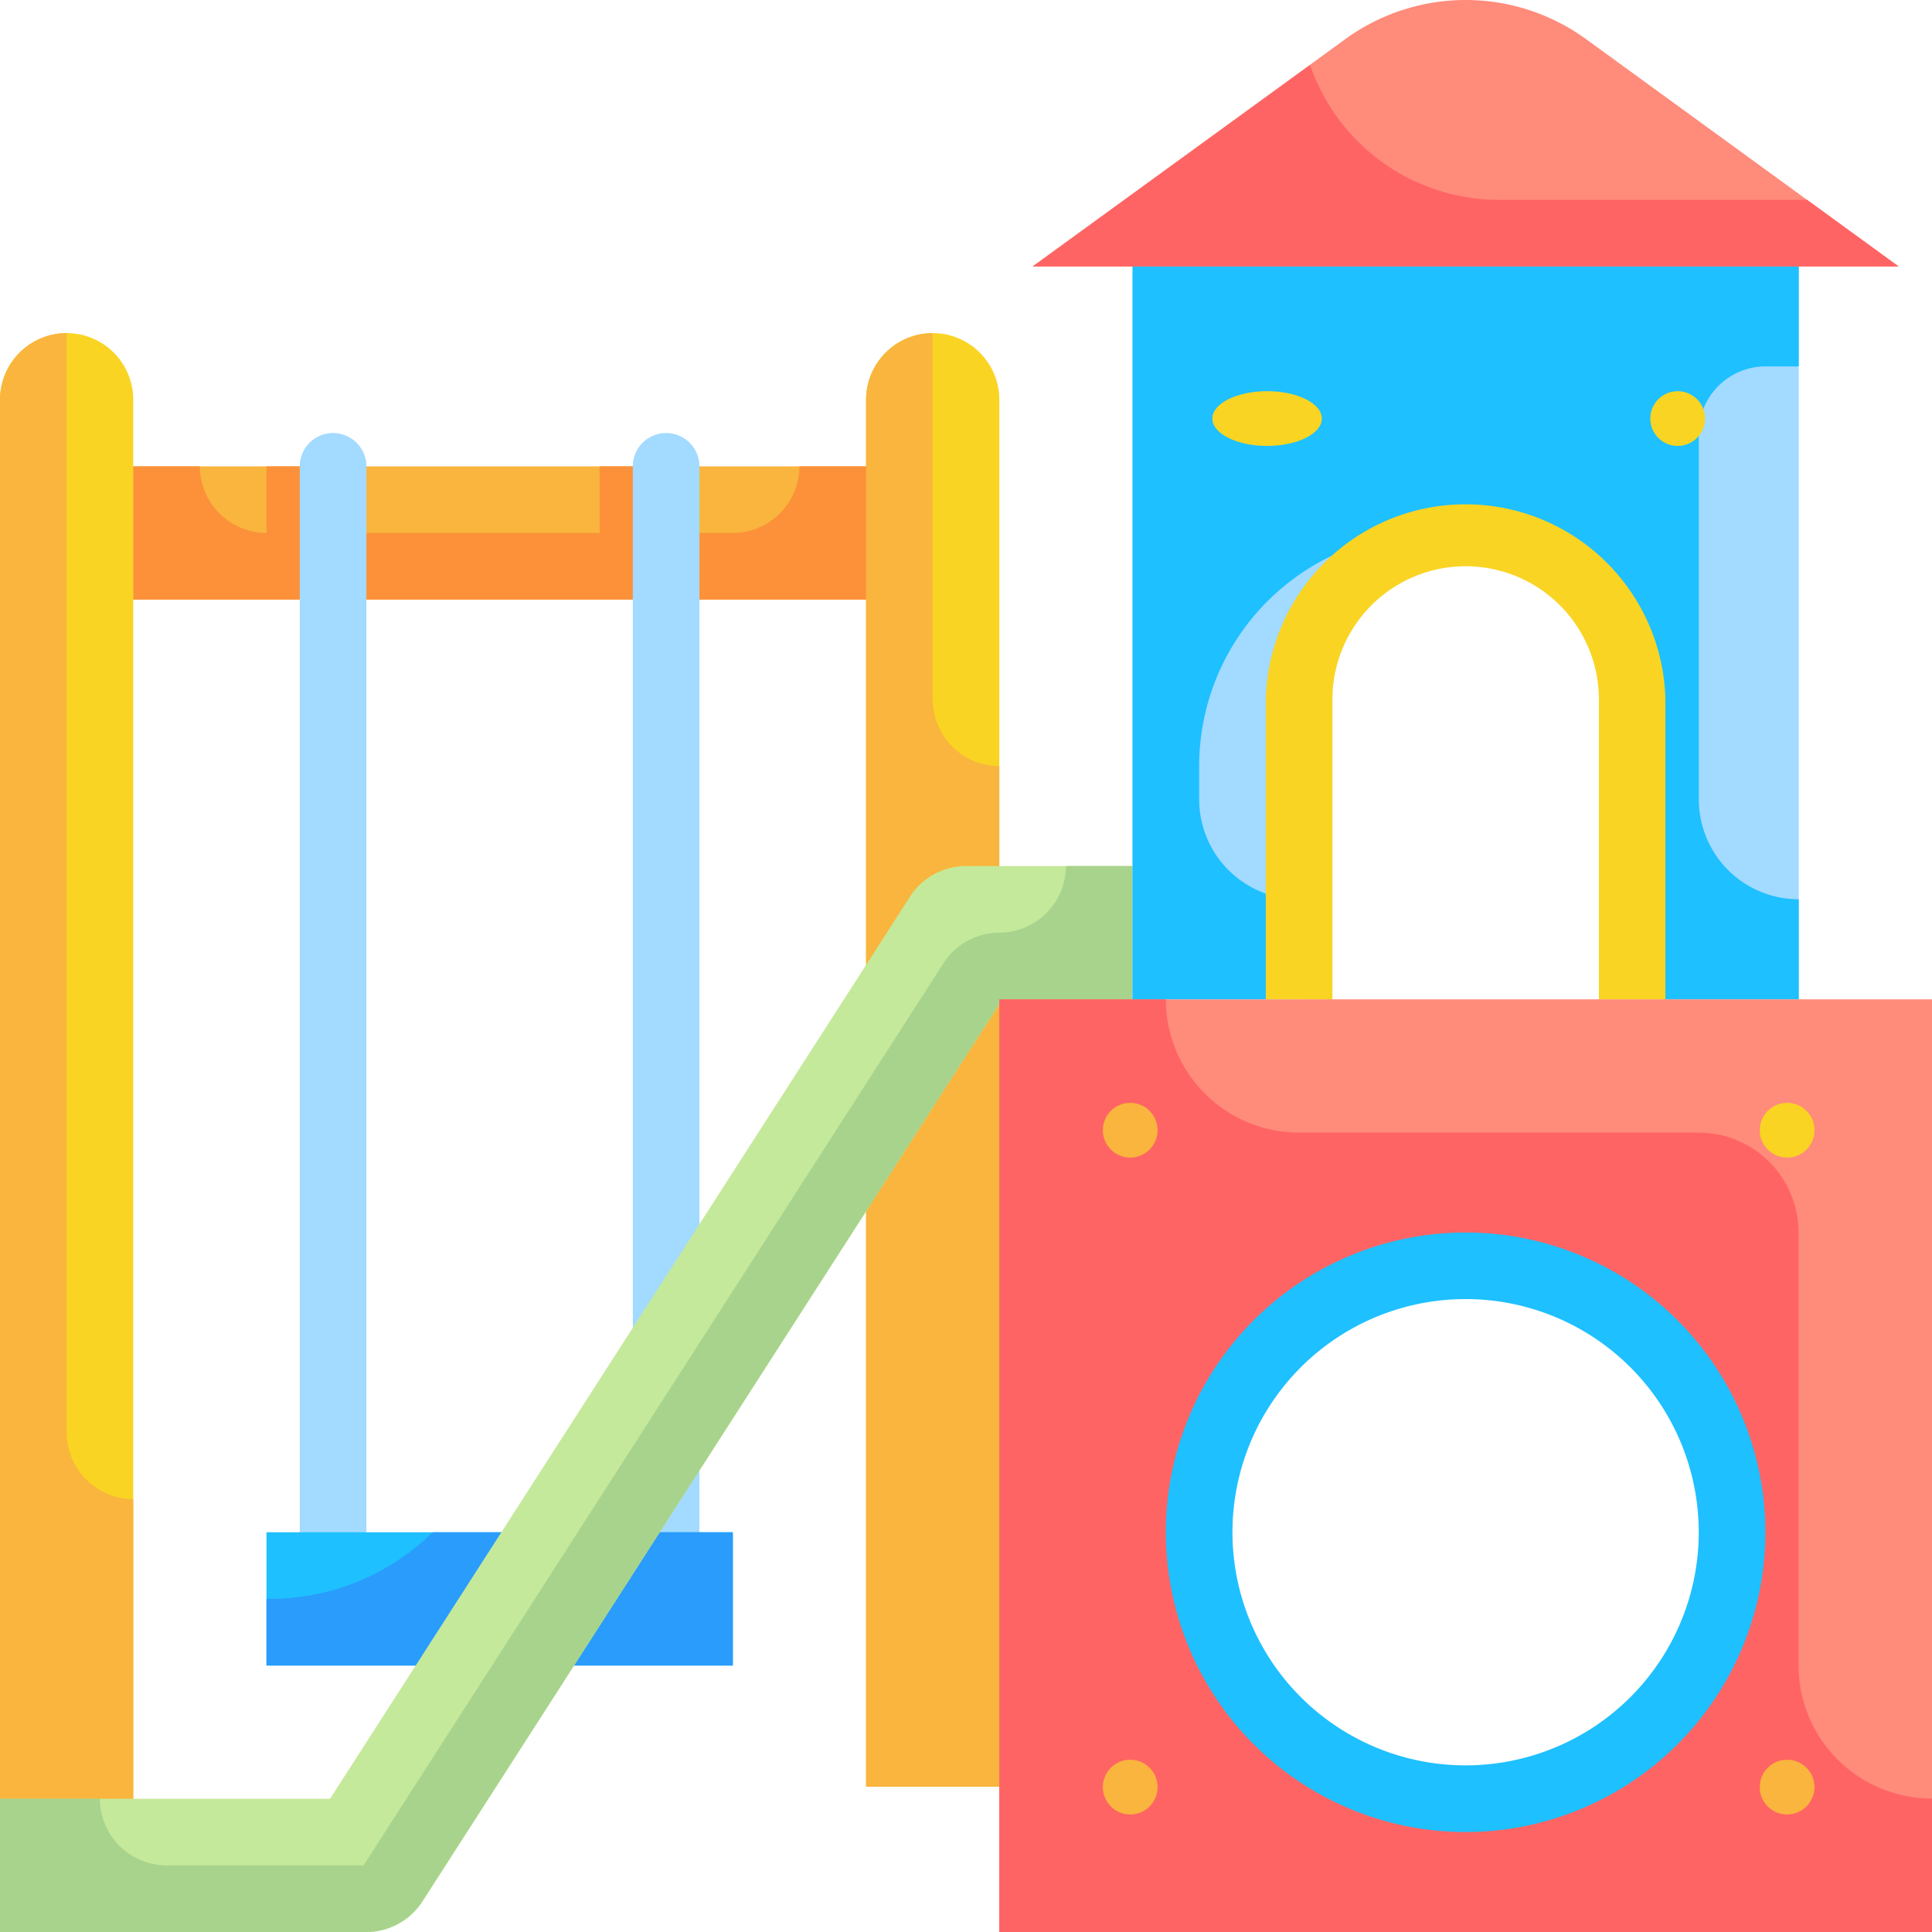 <svg xmlns="http://www.w3.org/2000/svg" width="35.293" height="35.293" viewBox="0 0 35.293 35.293">
  <g id="Group_1625" data-name="Group 1625" transform="translate(-3 -3)">
    <g id="Color_copy" data-name="Color copy" transform="translate(3 3)">
      <path id="Path_12527" data-name="Path 12527" d="M4.217,13a1.217,1.217,0,0,1,1.217,1.217V42.208H3V14.217A1.217,1.217,0,0,1,4.217,13Zm15.821,0a1.217,1.217,0,0,1,1.217,1.217V39.552H18.821V14.217A1.217,1.217,0,0,1,20.038,13Z" transform="translate(-3 -6.915)" fill="#f9d423"/>
      <path id="Path_12528" data-name="Path 12528" d="M5.434,15.434H18.821v2.434H5.434ZM21.255,20.91V39.555H18.821V14.217A1.221,1.221,0,0,1,20.038,13v6.693A1.221,1.221,0,0,0,21.255,20.91ZM5.434,34.3v7.91H3V14.217A1.221,1.221,0,0,1,4.217,13V33.08A1.221,1.221,0,0,0,5.434,34.3Z" transform="translate(-3 -6.915)" fill="#f9b53d"/>
      <path id="Path_12529" data-name="Path 12529" d="M19.17,17a1.221,1.221,0,0,1-1.217,1.217H16.736V17H15.519v1.217H10.651V17H9.434v1.217A1.221,1.221,0,0,1,8.217,17H7v2.434H20.387V17Z" transform="translate(-4.566 -8.481)" fill="#fc913a"/>
      <path id="Path_12530" data-name="Path 12530" d="M12.608,36.689A.608.608,0,0,1,12,36.08V16.609a.608.608,0,1,1,1.217,0V36.08A.608.608,0,0,1,12.608,36.689Zm6.085,0a.608.608,0,0,1-.609-.608V16.609a.608.608,0,1,1,1.217,0V36.08A.608.608,0,0,1,18.693,36.689Z" transform="translate(-6.524 -8.09)" fill="#a3daff"/>
      <path id="Path_12531" data-name="Path 12531" d="M11,49h8.519v2.434H11Z" transform="translate(-6.132 -21.009)" fill="#1ec0ff"/>
      <path id="Path_12532" data-name="Path 12532" d="M19.519,49v2.434H11V50.217h.061A4.245,4.245,0,0,0,14.037,49Z" transform="translate(-6.132 -21.009)" fill="#299cfc"/>
      <path id="Path_12533" data-name="Path 12533" d="M41.519,3a3.743,3.743,0,0,0-2.2.716l-5.71,4.152H49.429L43.72,3.716A3.743,3.743,0,0,0,41.519,3ZM33,21.255V38.293H50.038V21.255Zm8.519,14.6a4.868,4.868,0,1,1,4.868-4.868A4.868,4.868,0,0,1,41.519,35.859Z" transform="translate(-14.745 -3)" fill="#ff8b7b"/>
      <path id="Path_12534" data-name="Path 12534" d="M9.693,48.472H3V46.038H9.029L19.623,29.559A1.217,1.217,0,0,1,20.646,29h3.042v2.434H21.311L10.717,47.913A1.217,1.217,0,0,1,9.693,48.472Z" transform="translate(-3 -13.179)" fill="#c5e99b"/>
      <path id="Path_12535" data-name="Path 12535" d="M23.689,29v2.434H21.31L10.716,47.912a1.221,1.221,0,0,1-1.022.56H3V46.038H4.825a1.221,1.221,0,0,0,1.217,1.217h3.6L20.233,30.777a1.221,1.221,0,0,1,1.022-.56A1.221,1.221,0,0,0,22.472,29Z" transform="translate(-3 -13.179)" fill="#a8d38c"/>
      <path id="Path_12536" data-name="Path 12536" d="M37,11V24.387h3.043V18.91a3.042,3.042,0,1,1,6.085,0v5.476H49.17V11Z" transform="translate(-16.311 -6.132)" fill="#a3daff"/>
      <path id="Path_12537" data-name="Path 12537" d="M47.6,45.17v-7.91a1.825,1.825,0,0,0-1.825-1.825h-7.3A2.434,2.434,0,0,1,36.042,33H33V50.038H50.038V47.6A2.434,2.434,0,0,1,47.6,45.17ZM41.519,47.6a4.868,4.868,0,1,1,4.868-4.868A4.868,4.868,0,0,1,41.519,47.6Z" transform="translate(-14.745 -14.745)" fill="#ff6464"/>
      <path id="Path_12538" data-name="Path 12538" d="M47.344,14.042v6.693a1.825,1.825,0,0,0,1.826,1.825v1.825H46.127V18.91a3.042,3.042,0,0,0-3.042-3.042,2.867,2.867,0,0,0-.609.061v-.061a4.259,4.259,0,0,0-4.259,4.259v.608a1.825,1.825,0,0,0,1.826,1.825v1.825H37V11H49.17v1.825h-.609a1.221,1.221,0,0,0-1.217,1.217Z" transform="translate(-16.311 -6.132)" fill="#1ec0ff"/>
      <path id="Path_12539" data-name="Path 12539" d="M49.821,8.631H34L39.069,4.95a3.651,3.651,0,0,0,3.45,2.464h5.629Z" transform="translate(-15.137 -3.763)" fill="#ff6464"/>
      <g id="Group_1624" data-name="Group 1624" transform="translate(22.381 6.886)">
        <circle id="Ellipse_152" data-name="Ellipse 152" cx="0.5" cy="0.5" r="0.5" transform="translate(7.766 0.26)" fill="#f9d423"/>
        <circle id="Ellipse_153" data-name="Ellipse 153" cx="0.5" cy="0.5" r="0.5" transform="translate(9.766 13.26)" fill="#f9d423"/>
        <ellipse id="Ellipse_154" data-name="Ellipse 154" cx="1" cy="0.5" rx="1" ry="0.5" transform="translate(-0.234 0.26)" fill="#f9d423"/>
      </g>
      <circle id="Ellipse_155" data-name="Ellipse 155" cx="0.5" cy="0.5" r="0.5" transform="translate(20.146 20.146)" fill="#f9b53d"/>
      <circle id="Ellipse_156" data-name="Ellipse 156" cx="0.5" cy="0.5" r="0.5" transform="translate(32.146 32.146)" fill="#f9b53d"/>
      <circle id="Ellipse_157" data-name="Ellipse 157" cx="0.5" cy="0.5" r="0.5" transform="translate(20.146 32.146)" fill="#f9b53d"/>
      <path id="Path_12540" data-name="Path 12540" d="M43.476,50.953a5.476,5.476,0,1,1,5.476-5.476A5.476,5.476,0,0,1,43.476,50.953Zm0-9.736a4.259,4.259,0,1,0,4.259,4.259A4.259,4.259,0,0,0,43.476,41.217Z" transform="translate(-16.703 -17.486)" fill="#1ec0ff"/>
      <path id="Path_12541" data-name="Path 12541" d="M48.3,27.127H47.085V21.651a2.434,2.434,0,0,0-4.868,0v5.476H41V21.651a3.651,3.651,0,0,1,7.3,0Z" transform="translate(-17.877 -8.873)" fill="#f9d423"/>
    </g>
  </g>
</svg>
